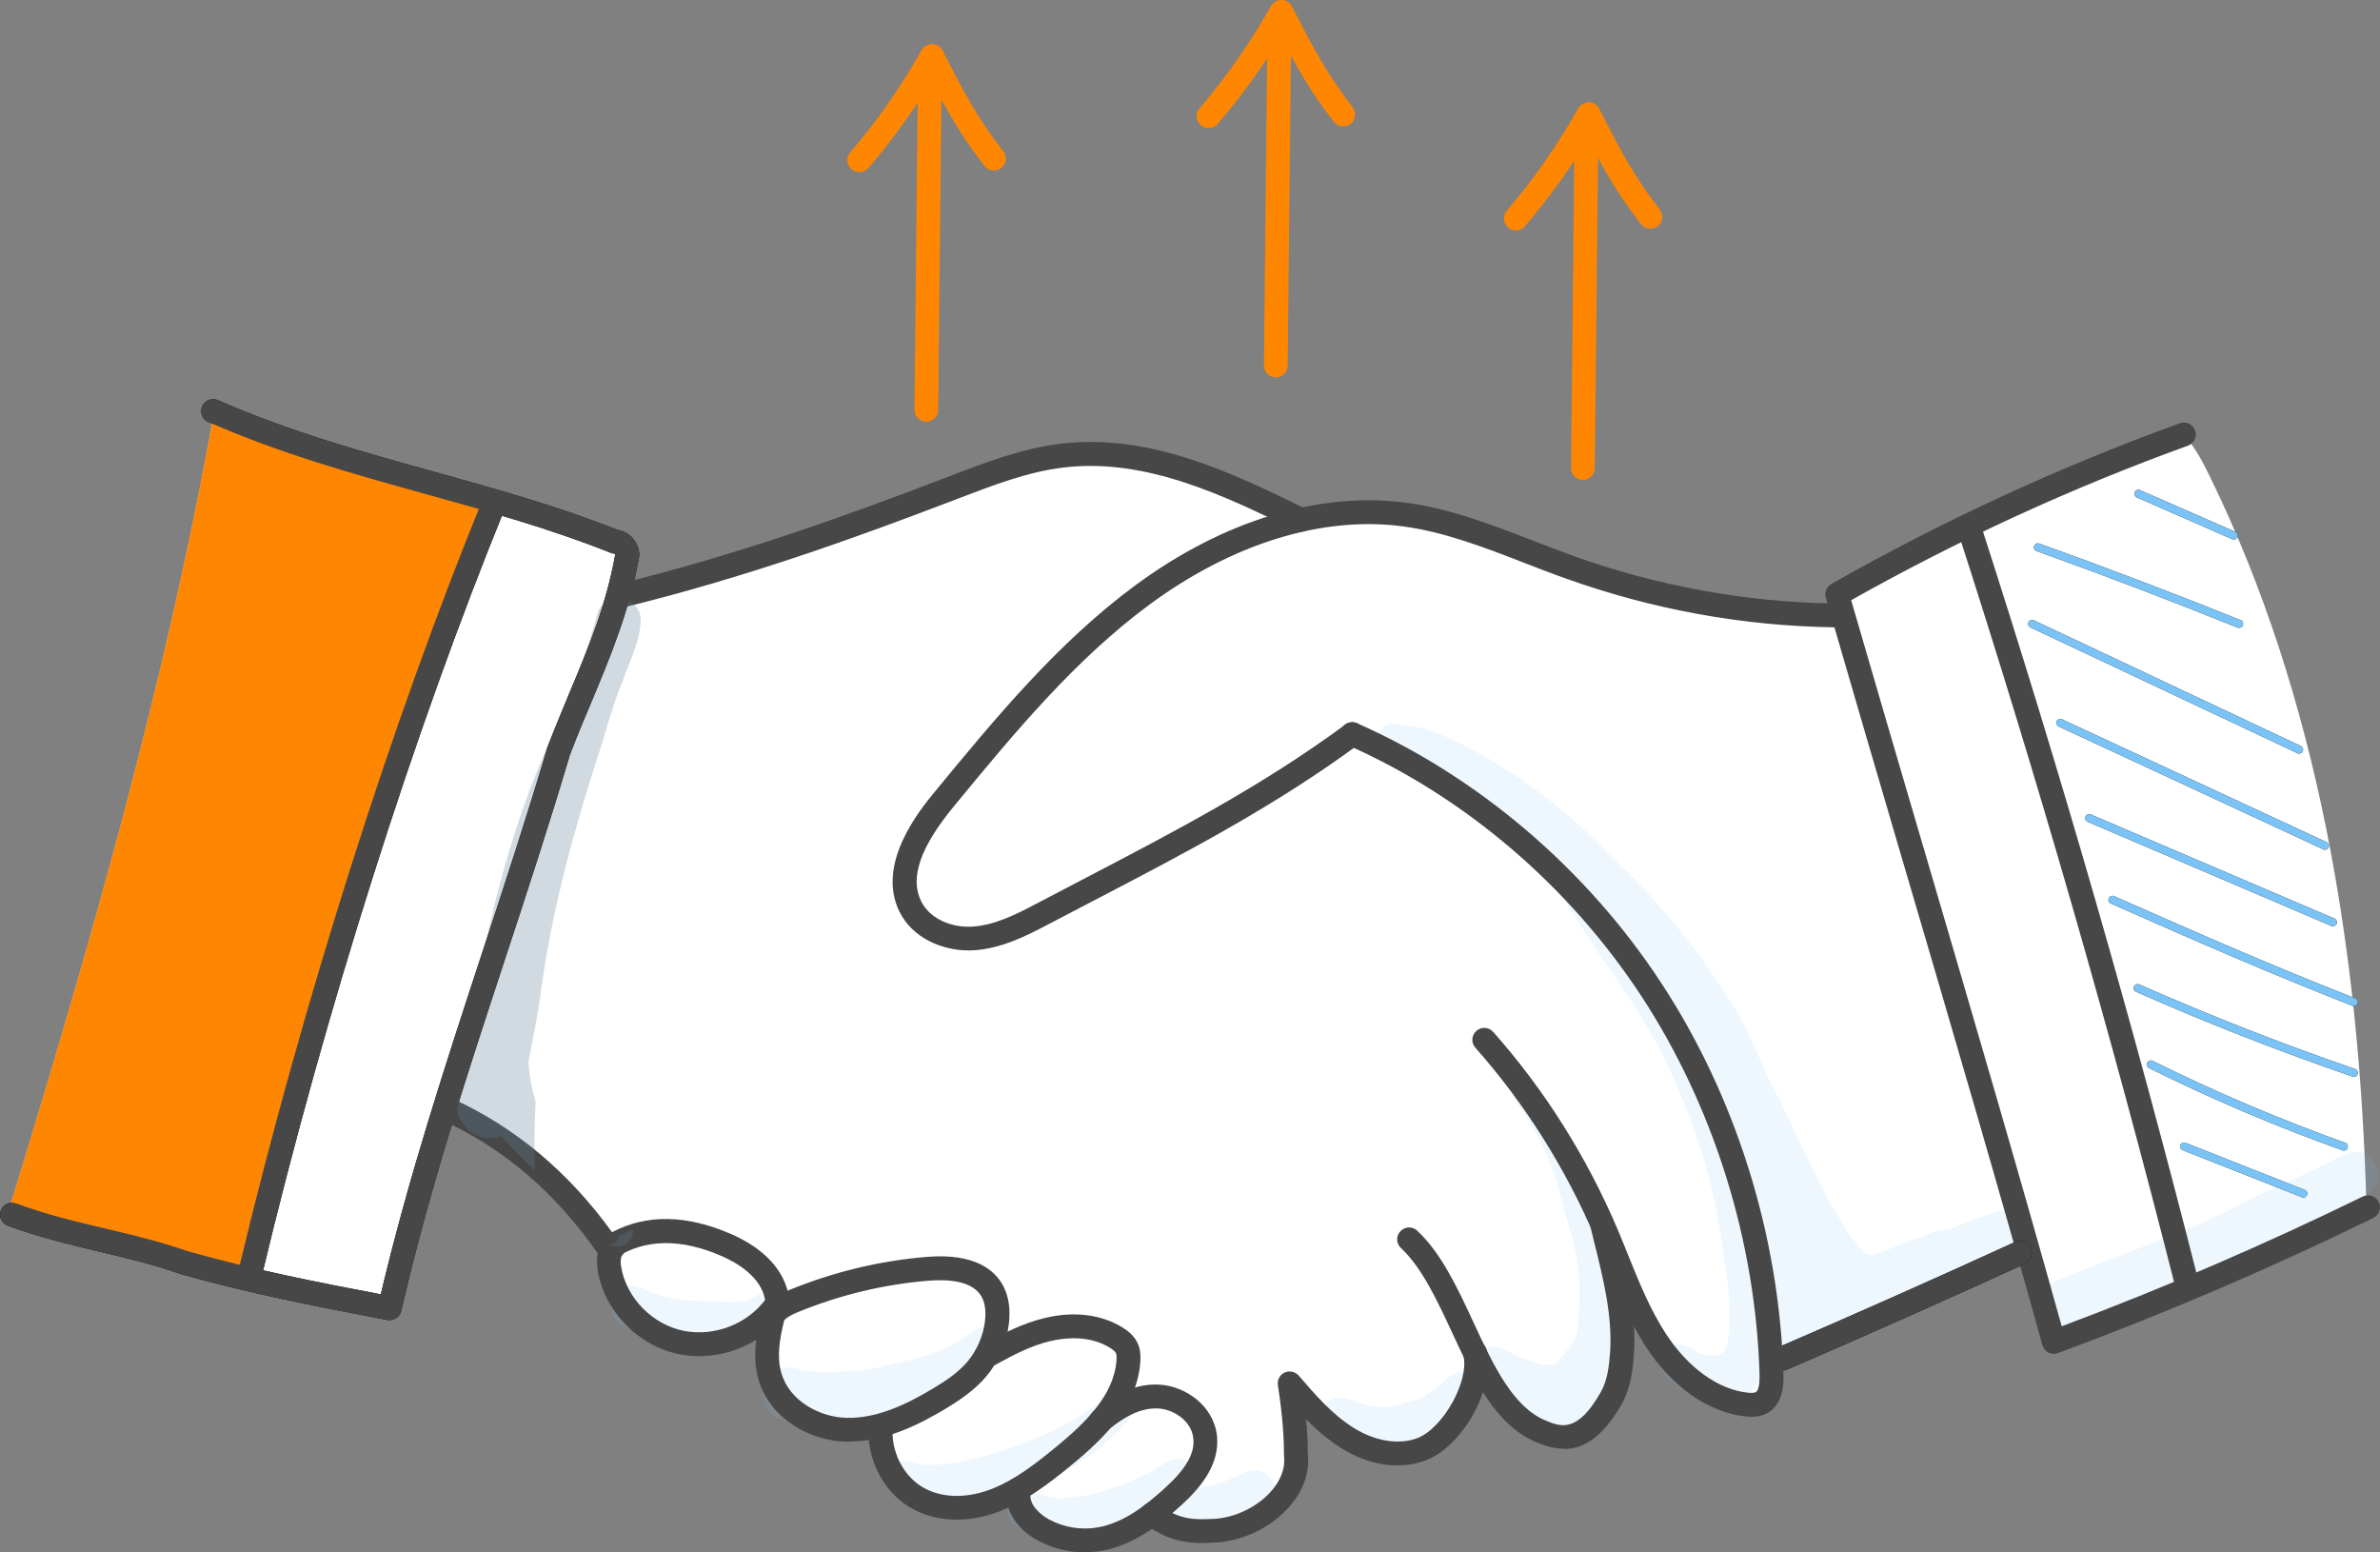 <svg width="115" height="75" viewBox="0 0 115 75" fill="none" xmlns="http://www.w3.org/2000/svg">
<rect x="0" y="0" width="115" height="75" fill="#808080" stroke="none"/>
<g clip-path="url(#clip0_50_2249)">
<path d="M23.68 24.492C19.5 36.721 15.32 48.978 12.493 61.812C14.647 62.571 16.893 63.023 19.16 63.157C20.02 60.009 20.88 56.862 21.733 53.715C21.733 53.715 21.607 53.615 21.447 53.582C23.16 53.928 24.713 54.906 26.02 56.117C27.327 57.328 28.413 58.778 29.62 60.449C29.493 62.232 30.74 63.935 32.34 64.54C33.94 65.153 35.787 64.78 37.273 63.729C37.127 64.507 37.127 65.319 37.273 66.104C37.34 66.443 37.427 66.783 37.58 67.089C37.9 67.734 38.467 68.22 39.08 68.553C40.127 69.118 41.36 69.298 42.613 69.072C42.487 70.555 43.553 71.966 44.887 72.485C46.22 73.004 47.74 72.758 49.133 72.212C49.347 72.725 49.58 73.25 49.973 73.629C50.42 74.055 51.027 74.242 51.627 74.315C53.06 74.488 54.547 74.062 55.887 73.224C57.353 74.062 59.213 74.095 60.707 73.303C61.1 73.097 61.467 72.831 61.767 72.498C62.373 71.82 62.647 70.875 62.7 69.943C62.753 69.018 62.6 68.087 62.547 67.142C63.287 68.04 64.06 68.932 65.027 69.557C65.993 70.183 67.18 70.509 68.273 70.203C69.18 69.943 69.953 69.265 70.453 68.426C70.953 67.594 71.207 66.616 71.28 65.499C71.647 66.131 72.047 66.736 72.487 67.315C72.893 67.861 73.34 68.386 73.887 68.772C74.433 69.158 75.1 69.398 75.753 69.324C76.767 69.205 77.593 68.34 78 67.355C78.407 66.37 78.467 65.279 78.527 64.208C78.56 63.589 78.593 62.97 78.567 62.338C79.1 63.396 79.64 64.461 80.353 65.392C81.067 66.324 81.967 67.135 83.047 67.541C83.313 67.641 83.587 67.714 83.86 67.787C84.3 67.907 84.807 68.007 85.187 67.734C85.487 67.515 85.607 67.115 85.653 66.73C85.693 66.35 85.673 65.958 85.887 65.572C89.98 63.962 94.007 62.165 97.907 60.236C98.3 61.739 98.733 63.23 99.313 64.667C102.233 63.955 105.067 62.864 107.687 61.447C110 60.522 112.273 59.49 114.34 58.126C114.007 46.017 112.04 33.741 106.753 22.968C106.42 22.29 106.073 21.618 105.54 21.039C99.74 23.155 94.093 25.73 88.66 28.737C88.813 29.043 88.967 29.356 88.953 29.695C83.327 30.114 77.827 28.125 72.513 26.155C70.827 25.53 69.113 24.898 67.333 24.772C65.747 24.659 64.167 24.951 62.393 25.111C60.513 23.913 58.407 23.155 56.287 22.536C55.007 22.163 53.693 21.837 52.367 21.851C51.147 21.864 49.947 22.17 48.78 22.529C42.48 24.459 36.593 28.018 30.053 28.657C30.107 28.198 30.16 27.739 30.207 27.273C30.233 27.027 30.253 26.748 30.127 26.548C28.007 25.65 25.853 24.738 23.693 24.492H23.68Z" fill="white"/>
<path d="M111.3 57.853C111.3 57.853 111.253 57.853 111.227 57.84L105.46 55.565C105.36 55.525 105.313 55.412 105.353 55.319C105.393 55.219 105.507 55.172 105.6 55.212L111.367 57.488C111.467 57.528 111.513 57.641 111.473 57.734C111.447 57.807 111.373 57.853 111.293 57.853H111.3Z" fill="black"/>
<path d="M113.253 55.585C113.253 55.585 113.213 55.585 113.187 55.571C110.013 54.44 106.867 53.103 103.84 51.599C103.747 51.553 103.707 51.439 103.753 51.34C103.8 51.246 103.913 51.206 104.013 51.253C107.027 52.75 110.16 54.081 113.32 55.212C113.42 55.245 113.473 55.358 113.433 55.458C113.407 55.538 113.333 55.585 113.253 55.585Z" fill="black"/>
<path d="M113.74 52.025C113.74 52.025 113.7 52.025 113.68 52.012C110.153 50.801 106.627 49.423 103.213 47.913C103.113 47.873 103.073 47.76 103.113 47.66C103.153 47.56 103.273 47.52 103.367 47.56C106.773 49.064 110.287 50.441 113.8 51.646C113.9 51.679 113.953 51.792 113.92 51.892C113.893 51.972 113.82 52.018 113.74 52.018V52.025Z" fill="black"/>
<path d="M113.74 48.605C113.74 48.605 113.693 48.605 113.667 48.592C109.567 46.981 106.38 45.591 101.993 43.648C101.893 43.608 101.853 43.495 101.893 43.395C101.933 43.295 102.053 43.255 102.147 43.295C106.533 45.231 109.707 46.622 113.807 48.232C113.907 48.272 113.953 48.385 113.913 48.478C113.887 48.552 113.813 48.598 113.733 48.598L113.74 48.605Z" fill="black"/>
<path d="M112.72 44.746C112.72 44.746 112.667 44.746 112.647 44.733L100.873 39.702C100.773 39.662 100.733 39.549 100.773 39.45C100.813 39.35 100.927 39.31 101.027 39.35L112.8 44.38C112.9 44.42 112.94 44.533 112.9 44.633C112.867 44.706 112.8 44.746 112.72 44.746Z" fill="black"/>
<path d="M112.34 41.053C112.34 41.053 112.287 41.053 112.26 41.033L99.473 35.098C99.38 35.051 99.333 34.938 99.38 34.845C99.427 34.752 99.54 34.706 99.633 34.752L112.42 40.687C112.513 40.734 112.56 40.847 112.513 40.94C112.48 41.007 112.413 41.053 112.34 41.053Z" fill="black"/>
<path d="M111.093 36.409C111.093 36.409 111.04 36.409 111.013 36.389L98.113 30.314C98.02 30.267 97.973 30.154 98.02 30.061C98.067 29.961 98.18 29.928 98.273 29.968L111.173 36.043C111.267 36.089 111.313 36.203 111.267 36.296C111.233 36.362 111.167 36.409 111.093 36.409Z" fill="black"/>
<path d="M108.193 30.334C108.193 30.334 108.147 30.334 108.12 30.321C104.913 29.03 101.647 27.786 98.407 26.621C98.307 26.588 98.253 26.475 98.293 26.375C98.327 26.275 98.44 26.222 98.54 26.262C101.787 27.426 105.06 28.671 108.267 29.961C108.367 30.001 108.413 30.114 108.373 30.214C108.34 30.287 108.273 30.334 108.193 30.334Z" fill="black"/>
<path d="M107.94 26.062C107.94 26.062 107.887 26.062 107.86 26.049L103.253 24.033C103.153 23.993 103.113 23.88 103.153 23.78C103.193 23.68 103.307 23.64 103.407 23.68L108.013 25.696C108.113 25.736 108.153 25.849 108.113 25.949C108.08 26.022 108.013 26.062 107.94 26.062Z" fill="black"/>
<path d="M10.32 19.988C14.873 21.591 19.473 23.042 23.86 24.419C23.14 27.599 21.293 30.347 20.053 33.348C19.393 34.938 18.907 36.595 18.427 38.258C16.167 46.03 14.007 53.828 11.933 61.653C7.873 60.196 4.727 59.45 0.373 58.639C4.38 45.584 7.993 33.042 10.327 19.994L10.32 19.988Z" fill="#ACD4F7"/>
<g opacity="0.13">
<path d="M96.267 58.619C95.553 58.838 94.86 59.104 94.18 59.404C94.027 59.404 93.867 59.41 93.72 59.444C93.373 59.504 93.053 59.65 92.727 59.79C92.367 59.916 92.027 60.043 91.68 60.196C91.54 60.249 91.127 60.415 90.96 60.462C90.907 60.475 90.873 60.495 90.833 60.508C90.733 60.542 90.627 60.581 90.52 60.608C90.46 60.608 90.393 60.608 90.333 60.608C90.267 60.595 90.193 60.575 90.127 60.555C89.98 60.408 89.84 60.249 89.713 60.089C89.54 59.863 89.733 60.122 89.8 60.209C89.687 60.049 89.567 59.896 89.44 59.75C89.4 59.703 89.373 59.663 89.347 59.63C89.227 59.457 89.12 59.277 89.013 59.098C88.56 58.379 88.153 57.627 87.78 56.869C86.98 55.252 86.247 53.595 85.4 52.005C84.907 50.92 84.487 49.796 83.867 48.785C82.093 45.95 80.373 43.728 77.72 41.253C76.047 39.476 74.12 37.959 72.053 36.728C70.653 35.916 69.187 35.111 67.56 34.992C66.42 34.719 66.147 36.489 67.32 36.569C68.387 36.628 69.527 37.134 70.753 37.873C70.64 38.165 70.667 38.511 70.94 38.817C72.073 39.849 73.38 40.641 74.56 41.612C74.507 41.572 75.16 42.158 75.293 42.304C75.433 42.444 75.567 42.59 75.693 42.736C75.587 42.843 75.513 42.989 75.52 43.156C75.6 43.668 76.147 44.273 76.4 44.752C77.7 46.822 79.227 48.751 80.327 50.947C81.787 53.961 82.847 56.962 83.333 61.001C83.587 62.272 83.727 64.587 83.333 65.252C83.3 65.292 83.267 65.332 83.227 65.365C83.193 65.385 83.167 65.399 83.147 65.412C83.093 65.432 83.047 65.445 82.993 65.472C82.967 65.479 82.947 65.492 82.92 65.499C82.913 65.499 82.907 65.499 82.9 65.499C82.793 65.499 82.667 65.499 82.587 65.492C82.547 65.485 82.507 65.479 82.467 65.472C82.027 65.352 82.267 65.459 81.607 65.086C80.587 64.481 79.713 66.064 80.707 66.696C83.22 68.593 84.987 67.921 85.48 65.352C85.727 63.802 85.56 62.218 85.3 60.675C85.373 60.908 85.447 61.14 85.52 61.373C85.667 62.291 85.787 63.157 85.9 63.928C85.88 63.948 85.86 63.968 85.847 63.995C85.56 64.467 85.773 65.053 86.173 65.332C86.353 65.632 86.733 65.771 87.06 65.678C87.347 65.585 87.5 65.405 87.58 65.186C90.327 64.055 93.053 62.837 95.58 61.227C96.173 60.841 96.18 60.801 96.673 60.588C96.927 60.475 97.24 60.322 97.393 60.076C97.513 59.983 97.627 59.876 97.72 59.736C98.18 58.725 97.027 58.206 96.26 58.645L96.267 58.619Z" fill="#7BC3F5"/>
</g>
<g opacity="0.13">
<path d="M113.84 55.645C113.693 55.645 113.56 55.684 113.427 55.744C112.787 55.944 112.213 56.37 111.587 56.609C110.473 57.175 110.04 57.281 108.547 58.026C105.98 59.457 101.72 60.854 99.427 61.859C97.92 62.338 98.527 64.674 100.067 64.281C102.467 63.469 104.74 62.291 107.06 61.254C108.28 60.661 110.607 59.783 112.54 58.792C113.44 58.299 114.567 57.714 114.673 57.421C115.24 56.749 114.687 55.611 113.84 55.638V55.645Z" fill="#7BC3F5"/>
</g>
<g opacity="0.13">
<path d="M28.84 29.742C27.867 33.435 26.147 36.169 24.88 40.235C24.113 42.61 23.533 45.039 23.093 47.5C22.82 48.592 22.607 49.696 22.387 50.801C22.227 51.779 21.953 52.777 22.12 53.768C22.36 54.733 23.38 55.199 24.207 54.886C24.733 55.465 25.287 56.011 25.847 56.556C25.847 56.529 25.847 56.51 25.847 56.483C25.807 55.392 25.82 54.307 25.88 53.216C25.66 52.451 25.58 51.952 25.533 51.326C25.747 50.122 26.02 48.931 26.16 47.713C26.707 43.794 27.767 39.982 28.98 36.242C29.347 35.125 29.627 33.974 30.093 32.896C30.42 31.924 30.96 30.933 30.96 29.888C30.853 28.677 29.113 28.558 28.833 29.735L28.84 29.742Z" fill="black"/>
</g>
<g opacity="0.13">
<path d="M29.94 59.697C29.88 59.936 29.66 60.116 29.427 60.102C29.613 60.209 29.82 60.262 30.04 60.196C30.38 60.102 30.607 59.743 30.587 59.384C30.373 59.49 30.153 59.597 29.94 59.703V59.697Z" fill="black"/>
</g>
<g opacity="0.13">
<path d="M22.127 53.768L22.073 53.329C22.073 53.489 22.093 53.629 22.127 53.768Z" fill="black"/>
</g>
<g opacity="0.13">
<path d="M36.4 62.697C35.987 62.99 35.427 62.897 34.353 62.884C33.647 62.81 32.727 62.87 31.927 62.604C31.4 62.478 30.913 62.052 30.36 62.125C29.333 62.218 29.24 63.835 30.233 64.101C30.953 64.394 31.68 64.654 32.44 64.827C33.08 64.98 33.733 65.133 34.38 64.966C35.187 64.793 35.953 64.434 36.673 64.022C36.967 63.822 37.36 63.662 37.473 63.296C37.633 62.618 36.867 62.272 36.4 62.704V62.697Z" fill="#7BC3F5"/>
</g>
<g opacity="0.13">
<path d="M47.3 64.161C46.94 64.288 46.867 64.487 46.307 64.8C45.187 65.439 44.707 65.558 43.213 65.865C41.793 66.25 41.913 66.164 40.34 66.277C39.847 66.297 39.36 66.277 38.867 66.21C38.547 66.157 38.227 66.018 37.907 66.091C36.62 66.224 36.5 68.22 37.747 68.566C40.92 69.531 43.54 68.566 45.787 67.135C46.467 66.71 47.14 66.264 47.72 65.692C48.033 65.319 48.113 65.385 48.187 64.88C48.193 64.407 47.727 64.041 47.3 64.168V64.161Z" fill="#7BC3F5"/>
</g>
<g opacity="0.13">
<path d="M60.633 71.014C59.967 71.114 60.133 71.201 59.78 71.314C59.5 71.394 59.46 71.527 58.46 71.78C57.773 71.906 57.8 71.899 57.62 71.919C57.753 71.74 57.807 71.5 57.767 71.281C57.74 70.828 57.32 70.482 56.9 70.475C56.38 70.509 55.98 70.961 55.507 71.154C54.513 71.613 54.753 71.54 53.373 72.026C52.127 72.392 51.48 72.359 51 72.392C50.547 72.379 50.1 72.066 49.687 72.013C50.52 71.673 51.32 71.207 52.08 70.715C52.953 70.163 53.72 69.471 54.433 68.719C54.593 68.573 54.687 68.36 54.687 68.14C54.687 67.867 54.547 67.628 54.327 67.488C54.053 67.315 53.673 67.368 53.447 67.608C53.493 67.568 53.613 67.475 53.547 67.521C53.193 67.754 52.833 67.98 52.473 68.207C50.4 69.604 47.66 70.422 45.88 70.708C45.46 70.755 45.033 70.808 44.607 70.768C44.573 70.768 44.553 70.768 44.533 70.762C44.52 70.762 44.5 70.762 44.487 70.755C44.167 70.722 43.847 70.555 43.527 70.602C42.76 70.675 42.687 71.879 43.433 72.079C44.107 72.325 44.787 72.565 45.493 72.631C46.24 72.718 47 72.605 47.74 72.518C48.147 72.485 48.54 72.405 48.92 72.292C48.56 72.704 48.573 73.476 49.107 73.776C51.04 74.8 53.127 74.588 55.053 73.669C55.407 73.523 55.747 73.343 56.073 73.144C56.087 73.756 56.54 74.368 57.193 74.341C58.4 74.182 59.7 74.108 60.72 73.343C61.02 73.097 61.42 72.891 61.553 72.498C61.867 71.833 61.32 71.008 60.627 71.021L60.633 71.014Z" fill="#7BC3F5"/>
</g>
<g opacity="0.13">
<path d="M70.387 66.31C69.647 66.703 69.827 66.783 69.347 67.096C68.633 67.614 68.727 67.555 67.693 67.834C66.847 67.987 67.36 67.954 66.627 67.967C66.54 67.967 66.46 67.954 66.373 67.947C66.28 67.927 66.16 67.907 66.073 67.881C65.46 67.774 64.807 67.295 64.207 67.681C63.413 68.133 63.58 69.484 64.46 69.71C65.267 69.963 66.1 70.209 66.953 70.15C67.967 70.076 68.96 69.684 69.813 69.098C70.22 68.799 70.607 68.46 70.98 68.114C71.253 67.881 71.52 67.594 71.507 67.202C71.52 66.603 70.933 66.144 70.387 66.31Z" fill="#7BC3F5"/>
</g>
<g opacity="0.13">
<path d="M78.76 63.236C78.76 62.771 78.467 62.312 78.02 62.198C77.993 62.198 77.973 62.192 77.947 62.185C77.947 61.307 77.967 60.422 77.753 59.57C77.447 58.239 76.753 57.068 76.18 55.844C75.653 54.56 74.967 53.322 74.087 52.271C73.713 51.925 73.08 52.264 73.093 52.783C73.127 53.229 73.513 53.542 73.707 53.915C74.793 55.578 75.16 56.816 75.68 58.805C76.313 60.894 76.427 61.906 76.24 64.061C76.24 64.088 76.24 64.108 76.233 64.128C76.213 64.228 76.2 64.321 76.18 64.421C76.173 64.467 76.153 64.547 76.127 64.627C76.02 64.807 75.913 64.98 75.793 65.153C75.647 65.332 75.353 65.698 75.187 65.858C75.147 65.885 75.113 65.904 75.08 65.924C74.753 65.958 74.507 65.944 73.633 65.645C73.387 65.545 73.333 65.519 73.613 65.645C73.173 65.485 72.773 65.166 72.313 65.079C71.28 64.88 70.773 66.45 71.687 66.976C72.007 67.149 72.36 67.315 72.673 67.461C72.74 67.814 72.927 68.147 73.253 68.333C73.327 68.38 73.407 68.413 73.487 68.446C73.513 68.879 73.76 69.291 74.287 69.457C74.727 69.584 75.187 69.71 75.647 69.604C75.807 69.577 76.12 69.431 76.167 69.404C76.627 69.198 77.1 68.912 77.3 68.426C77.413 68.18 77.42 67.934 77.353 67.708C77.527 67.521 77.627 67.275 77.647 67.022C78.1 66.397 78.427 65.665 78.593 64.913C78.693 64.387 78.753 63.849 78.76 63.316C78.76 63.296 78.76 63.276 78.76 63.256C78.76 63.243 78.76 63.23 78.76 63.223V63.236Z" fill="#7BC3F5"/>
</g>
<path d="M18.827 63.782C18.793 63.782 18.753 63.782 18.72 63.769C15.44 63.143 12.047 62.498 8.7 61.54C7.407 61.087 6.153 60.788 4.833 60.475C3.393 60.129 1.9 59.776 0.38 59.218C0.08 59.111 -0.073 58.778 0.04 58.479C0.153 58.18 0.48 58.026 0.78 58.14C2.24 58.679 3.7 59.025 5.107 59.357C6.4 59.663 7.733 59.983 9.053 60.442C12.14 61.32 15.313 61.946 18.4 62.531C19.74 56.862 21.56 51.326 23.32 45.963C24.367 42.77 25.453 39.469 26.44 36.136C26.44 36.123 26.447 36.109 26.453 36.096C26.787 35.231 27.14 34.379 27.48 33.561C28.413 31.339 29.293 29.23 29.727 26.794C29.713 26.774 29.693 26.754 29.673 26.741C29.6 26.741 29.56 26.734 29.493 26.701C26.593 25.543 23.56 24.698 20.627 23.887C17.153 22.922 13.56 21.924 10.067 20.387C9.773 20.26 9.647 19.921 9.773 19.628C9.9 19.335 10.24 19.209 10.533 19.335C13.947 20.839 17.5 21.831 20.933 22.782C23.873 23.601 26.907 24.439 29.84 25.603C30.407 25.677 30.887 26.215 30.887 26.801C30.887 26.834 30.887 26.867 30.88 26.901C30.427 29.502 29.467 31.791 28.54 34C28.2 34.805 27.853 35.637 27.533 36.482C26.54 39.829 25.46 43.129 24.407 46.323C22.513 52.085 20.727 57.521 19.387 63.33C19.327 63.596 19.087 63.775 18.827 63.775V63.782Z" fill="black"/>
<path d="M12.1 62.005C12.053 62.005 12.013 62.005 11.967 61.992C11.66 61.919 11.467 61.606 11.54 61.3C14.593 48.538 18.893 34.972 23.34 24.086C23.46 23.794 23.8 23.654 24.093 23.767C24.387 23.887 24.533 24.226 24.413 24.519C19.993 35.358 15.707 48.858 12.667 61.566C12.607 61.832 12.367 62.005 12.107 62.005H12.1Z" fill="black"/>
<path d="M99.24 65.405C99.147 65.405 99.06 65.385 98.98 65.346C98.833 65.272 98.727 65.139 98.687 64.986C96.573 57.368 94.34 49.756 91.967 41.692C90.747 37.533 89.48 33.228 88.22 28.87C88.147 28.617 88.26 28.345 88.487 28.212C93.873 25.157 99.54 22.543 105.327 20.447C105.627 20.34 105.953 20.493 106.067 20.793C106.173 21.092 106.02 21.418 105.72 21.531C100.133 23.554 94.66 26.062 89.447 28.997C90.667 33.202 91.887 37.354 93.067 41.372C95.373 49.224 97.553 56.649 99.62 64.075C104.54 62.232 109.433 60.122 114.167 57.807C114.453 57.667 114.8 57.787 114.94 58.073C115.08 58.359 114.96 58.705 114.673 58.845C109.72 61.267 104.593 63.463 99.433 65.372C99.367 65.399 99.3 65.405 99.233 65.405H99.24Z" fill="#474747"/>
<path d="M105.64 62.491C105.38 62.491 105.147 62.318 105.08 62.059C101.98 49.829 98.44 37.553 94.567 25.57C94.467 25.271 94.633 24.945 94.94 24.845C95.247 24.745 95.567 24.911 95.667 25.217C99.547 37.221 103.093 49.523 106.2 61.773C106.28 62.079 106.093 62.391 105.78 62.471C105.733 62.484 105.687 62.491 105.64 62.491Z" fill="#474747"/>
<path d="M46.8 45.917C45.56 45.917 44.107 45.351 43.46 44.041C42.313 41.718 44.467 39.103 45.173 38.245C48.093 34.699 51.113 31.039 54.867 28.271C59.113 25.144 63.753 23.734 67.933 24.286C70.073 24.572 72.1 25.357 74.067 26.116C74.7 26.362 75.353 26.615 75.993 26.848C80.073 28.311 84.333 29.09 88.647 29.156C88.967 29.156 89.22 29.422 89.213 29.742C89.213 30.055 88.953 30.307 88.64 30.307H88.633C84.193 30.241 79.813 29.442 75.613 27.932C74.953 27.699 74.293 27.44 73.653 27.194C71.753 26.455 69.787 25.696 67.787 25.43C63.907 24.911 59.56 26.255 55.56 29.196C51.92 31.878 48.947 35.484 46.073 38.977C44.467 40.927 43.953 42.417 44.507 43.535C44.967 44.466 46.087 44.826 46.987 44.766C48.033 44.699 49.02 44.22 50.113 43.641C50.847 43.255 51.58 42.876 52.313 42.49C56.78 40.161 61 37.959 65.007 35.005C65.26 34.819 65.627 34.872 65.813 35.125C66 35.377 65.947 35.737 65.693 35.93C61.62 38.937 57.36 41.16 52.853 43.508C52.127 43.888 51.393 44.267 50.66 44.653C49.493 45.272 48.34 45.824 47.067 45.91C46.987 45.91 46.9 45.917 46.813 45.917H46.8Z" fill="#474747"/>
<path d="M86.113 66.21C85.893 66.21 85.68 66.084 85.587 65.865C85.46 65.572 85.593 65.232 85.887 65.106C89.713 63.456 93.573 61.739 97.353 60.009C97.64 59.876 97.987 60.009 98.12 60.295C98.253 60.581 98.12 60.928 97.833 61.061C94.04 62.797 90.173 64.514 86.34 66.171C86.267 66.204 86.187 66.217 86.113 66.217V66.21Z" fill="black"/>
<path d="M84.627 68.446C84.513 68.446 84.407 68.439 84.313 68.426C82.533 68.227 80.78 66.996 79.513 65.04C78.707 63.795 78.147 62.411 77.6 61.067C77.427 60.641 77.26 60.222 77.08 59.803C75.64 56.423 73.687 53.329 71.287 50.614C71.073 50.375 71.1 50.016 71.34 49.803C71.58 49.59 71.94 49.616 72.153 49.856C74.64 52.664 76.653 55.864 78.147 59.357C78.327 59.783 78.5 60.216 78.673 60.641C79.193 61.932 79.733 63.263 80.48 64.414C81.56 66.078 83.007 67.122 84.44 67.282C84.647 67.302 84.787 67.295 84.847 67.249C84.92 67.202 85.033 67.029 85.02 66.39C84.827 59.936 82.8 53.449 79.307 48.119C75.82 42.803 70.773 38.491 65.1 35.99C64.807 35.863 64.68 35.524 64.807 35.231C64.933 34.938 65.273 34.812 65.567 34.938C71.44 37.533 76.667 41.991 80.273 47.494C83.88 52.99 85.973 59.69 86.173 66.357C86.187 66.73 86.213 67.728 85.487 68.213C85.207 68.4 84.893 68.446 84.627 68.446Z" fill="#474747"/>
<path d="M58.08 74.548C57.333 74.548 56.367 74.421 55.313 73.616C55.06 73.423 55.013 73.064 55.207 72.811C55.4 72.558 55.76 72.511 56.013 72.704C56.987 73.45 57.807 73.416 58.527 73.383H58.607C59.673 73.337 60.793 72.791 61.467 71.993C61.78 71.62 62.133 71.028 62.04 70.309C62.04 70.283 62.04 70.263 62.04 70.236C62.04 69.045 61.887 67.841 61.747 66.916C61.707 66.663 61.84 66.417 62.073 66.31C62.307 66.204 62.58 66.264 62.753 66.457C63.553 67.388 64.387 68.346 65.4 68.978C66.44 69.63 67.593 69.817 68.487 69.478C69.727 68.998 71 66.73 70.713 65.492C70.64 65.179 70.833 64.873 71.147 64.8C71.46 64.727 71.767 64.926 71.84 65.232C72.253 67.036 70.687 69.863 68.9 70.549C67.653 71.028 66.153 70.808 64.787 69.95C64.167 69.557 63.62 69.085 63.113 68.573C63.16 69.098 63.193 69.65 63.193 70.196C63.293 71.081 63.007 71.959 62.353 72.731C61.467 73.782 60.053 74.468 58.66 74.528H58.587C58.433 74.534 58.267 74.548 58.08 74.548Z" fill="#474747"/>
<path d="M75.573 69.99C75.127 69.99 74.693 69.863 74.28 69.697C72.253 68.872 71.187 66.576 70.153 64.354C69.44 62.817 68.7 61.234 67.693 60.295C67.46 60.076 67.447 59.717 67.667 59.484C67.887 59.251 68.247 59.237 68.48 59.457C69.647 60.548 70.433 62.238 71.193 63.875C72.173 65.991 73.107 67.987 74.707 68.639C75.413 68.925 76.22 69.251 77.353 67.249C77.667 66.696 77.753 65.991 77.8 65.312C77.913 63.576 77.473 61.786 77.04 60.049C76.973 59.783 76.907 59.517 76.847 59.257C76.773 58.951 76.96 58.639 77.273 58.566C77.587 58.492 77.893 58.679 77.967 58.991C78.027 59.251 78.093 59.517 78.16 59.776C78.613 61.593 79.08 63.476 78.953 65.392C78.9 66.204 78.793 67.062 78.367 67.821C77.413 69.504 76.46 70.003 75.573 70.003V69.99Z" fill="#474747"/>
<path d="M41.013 69.65C40.967 69.65 40.92 69.65 40.873 69.65C39.173 69.611 37.173 68.553 36.64 66.61C36.467 65.978 36.46 65.339 36.54 64.727C35.46 65.399 34.127 65.672 32.86 65.432C30.867 65.059 29.193 63.349 28.88 61.373C28.78 60.721 28.893 60.216 29.227 59.87C29.447 59.643 29.813 59.637 30.04 59.856C30.267 60.076 30.273 60.442 30.053 60.668C30.013 60.708 29.96 60.861 30.013 61.194C30.253 62.704 31.54 64.008 33.067 64.301C34.553 64.58 36.14 63.955 37.02 62.737C37.173 62.531 37.44 62.445 37.68 62.531C37.867 62.431 38.033 62.365 38.147 62.318C40.28 61.447 42.513 60.908 44.8 60.721C47.113 60.535 48.073 61.373 48.467 62.112C48.74 62.617 48.833 63.243 48.747 63.962C48.64 64.88 48.253 65.778 47.673 66.477C47.107 67.155 46.38 67.641 45.687 68.06C44.453 68.799 42.813 69.644 41.027 69.644L41.013 69.65ZM37.893 63.789C37.66 64.727 37.533 65.538 37.747 66.304C38.133 67.701 39.627 68.466 40.9 68.499C42.447 68.539 43.947 67.761 45.08 67.082C45.693 66.716 46.32 66.304 46.773 65.751C47.213 65.219 47.507 64.534 47.593 63.835C47.633 63.502 47.64 63.037 47.44 62.664C47.013 61.872 45.813 61.799 44.88 61.872C42.72 62.045 40.593 62.558 38.573 63.383C38.24 63.516 38.02 63.649 37.893 63.782V63.789Z" fill="#474747"/>
<path d="M46.227 73.416C45.387 73.416 44.593 73.21 43.927 72.798C42.627 71.999 41.847 70.409 41.98 68.845C42.007 68.526 42.287 68.293 42.607 68.32C42.927 68.346 43.16 68.626 43.133 68.945C43.04 70.07 43.613 71.254 44.533 71.82C45.413 72.365 46.62 72.418 47.833 71.966C48.987 71.533 49.993 70.755 51.013 69.917C52.467 68.726 53.827 67.395 53.947 65.718C53.953 65.618 53.96 65.472 53.927 65.385C53.893 65.306 53.8 65.219 53.64 65.119C52.62 64.481 51.4 64.64 50.767 64.787C49.787 65.019 48.987 65.452 48.06 65.958L47.9 66.044C47.62 66.197 47.267 66.091 47.12 65.811C46.967 65.532 47.073 65.186 47.353 65.033L47.513 64.946C48.473 64.427 49.38 63.935 50.507 63.669C51.907 63.336 53.24 63.502 54.26 64.148C54.493 64.294 54.827 64.54 54.993 64.946C55.12 65.252 55.113 65.565 55.1 65.798C54.947 67.914 53.393 69.451 51.747 70.802C50.693 71.666 49.553 72.545 48.24 73.037C47.56 73.29 46.88 73.416 46.227 73.416Z" fill="#474747"/>
<path d="M52.427 75C51.66 75 50.887 74.814 50.2 74.454C49.4 74.042 48.573 73.21 48.64 72.132C48.66 71.813 48.94 71.573 49.247 71.593C49.567 71.613 49.807 71.886 49.787 72.199C49.753 72.731 50.273 73.19 50.733 73.43C51.447 73.802 52.267 73.929 53.053 73.789C54.307 73.57 55.393 72.704 56.293 71.886C57.313 70.961 57.747 70.196 57.66 69.478C57.567 68.646 56.713 68.087 55.973 68.047C55.233 68.007 54.473 68.326 53.573 69.065C53.327 69.264 52.967 69.231 52.76 68.985C52.56 68.739 52.593 68.38 52.84 68.173C53.553 67.588 54.66 66.809 56.04 66.896C57.267 66.969 58.633 67.9 58.8 69.344C58.973 70.815 57.887 71.986 57.06 72.738C56.1 73.609 54.8 74.647 53.247 74.92C52.973 74.967 52.7 74.993 52.42 74.993L52.427 75Z" fill="#474747"/>
<path d="M37.54 63.296C37.26 63.296 37.02 63.097 36.973 62.817C36.787 61.686 35.6 61.007 34.913 60.701C32.907 59.816 31.16 59.843 29.727 60.781C29.467 60.954 29.113 60.888 28.933 60.628C26.907 57.681 24.373 55.498 21.42 54.147C21.133 54.014 21 53.675 21.133 53.382C21.267 53.096 21.607 52.963 21.9 53.096C24.9 54.467 27.48 56.629 29.573 59.53C31.247 58.645 33.2 58.679 35.38 59.643C36.933 60.329 37.907 61.387 38.113 62.624C38.167 62.937 37.953 63.236 37.64 63.283C37.607 63.283 37.573 63.29 37.547 63.29L37.54 63.296Z" fill="#474747"/>
<path d="M29.86 29.383C29.6 29.383 29.367 29.203 29.3 28.943C29.227 28.637 29.413 28.325 29.727 28.251C35.607 26.828 41.007 24.871 45.513 23.148L45.913 22.995C47.633 22.336 49.413 21.651 51.293 21.431C55.62 20.932 59.6 22.875 63.113 24.592C63.4 24.732 63.52 25.078 63.38 25.364C63.24 25.65 62.893 25.77 62.607 25.63C59.24 23.986 55.42 22.117 51.427 22.582C49.693 22.782 47.987 23.441 46.333 24.073L45.933 24.226C41.387 25.963 35.947 27.932 30.007 29.376C29.96 29.389 29.913 29.389 29.873 29.389L29.86 29.383Z" fill="#474747"/>
<path d="M111.3 57.853C111.3 57.853 111.253 57.853 111.227 57.84L105.46 55.565C105.36 55.525 105.313 55.412 105.353 55.319C105.393 55.219 105.507 55.172 105.6 55.212L111.367 57.488C111.467 57.528 111.513 57.641 111.473 57.734C111.447 57.807 111.373 57.853 111.293 57.853H111.3Z" fill="#7BC3F5"/>
<path d="M113.253 55.585C113.253 55.585 113.213 55.585 113.187 55.571C110.013 54.44 106.867 53.103 103.84 51.599C103.747 51.553 103.707 51.439 103.753 51.34C103.8 51.246 103.913 51.206 104.013 51.253C107.027 52.75 110.16 54.081 113.32 55.212C113.42 55.245 113.473 55.358 113.433 55.458C113.407 55.538 113.333 55.585 113.253 55.585Z" fill="#7BC3F5"/>
<path d="M113.74 52.025C113.74 52.025 113.7 52.025 113.68 52.012C110.153 50.801 106.627 49.423 103.213 47.913C103.113 47.873 103.073 47.76 103.113 47.66C103.153 47.56 103.273 47.52 103.367 47.56C106.773 49.064 110.287 50.441 113.8 51.646C113.9 51.679 113.953 51.792 113.92 51.892C113.893 51.972 113.82 52.018 113.74 52.018V52.025Z" fill="#7BC3F5"/>
<path d="M113.74 48.605C113.74 48.605 113.693 48.605 113.667 48.592C109.567 46.981 106.38 45.591 101.993 43.648C101.893 43.608 101.853 43.495 101.893 43.395C101.933 43.295 102.053 43.255 102.147 43.295C106.533 45.231 109.707 46.622 113.807 48.232C113.907 48.272 113.953 48.385 113.913 48.478C113.887 48.552 113.813 48.598 113.733 48.598L113.74 48.605Z" fill="#7BC3F5"/>
<path d="M112.72 44.746C112.72 44.746 112.667 44.746 112.647 44.733L100.873 39.702C100.773 39.662 100.733 39.549 100.773 39.45C100.813 39.35 100.927 39.31 101.027 39.35L112.8 44.38C112.9 44.42 112.94 44.533 112.9 44.633C112.867 44.706 112.8 44.746 112.72 44.746Z" fill="#7BC3F5"/>
<path d="M112.34 41.053C112.34 41.053 112.287 41.053 112.26 41.033L99.473 35.098C99.38 35.051 99.333 34.938 99.38 34.845C99.427 34.752 99.54 34.706 99.633 34.752L112.42 40.687C112.513 40.734 112.56 40.847 112.513 40.94C112.48 41.007 112.413 41.053 112.34 41.053Z" fill="#7BC3F5"/>
<path d="M111.093 36.409C111.093 36.409 111.04 36.409 111.013 36.389L98.113 30.314C98.02 30.267 97.973 30.154 98.02 30.061C98.067 29.961 98.18 29.928 98.273 29.968L111.173 36.043C111.267 36.089 111.313 36.203 111.267 36.296C111.233 36.362 111.167 36.409 111.093 36.409Z" fill="#7BC3F5"/>
<path d="M108.193 30.334C108.193 30.334 108.147 30.334 108.12 30.321C104.913 29.03 101.647 27.786 98.407 26.621C98.307 26.588 98.253 26.475 98.293 26.375C98.327 26.275 98.44 26.222 98.54 26.262C101.787 27.426 105.06 28.671 108.267 29.961C108.367 30.001 108.413 30.114 108.373 30.214C108.34 30.287 108.273 30.334 108.193 30.334Z" fill="#7BC3F5"/>
<path d="M107.94 26.062C107.94 26.062 107.887 26.062 107.86 26.049L103.253 24.033C103.153 23.993 103.113 23.88 103.153 23.78C103.193 23.68 103.307 23.64 103.407 23.68L108.013 25.696C108.113 25.736 108.153 25.849 108.113 25.949C108.08 26.022 108.013 26.062 107.94 26.062Z" fill="#7BC3F5"/>
<path d="M10.32 19.988C14.873 21.591 19.473 23.042 23.86 24.419C23.14 27.599 21.293 30.347 20.053 33.348C19.393 34.938 18.907 36.595 18.427 38.258C16.167 46.03 14.007 53.828 11.933 61.653C7.873 60.196 4.727 59.45 0.373 58.639C4.38 45.584 7.993 33.042 10.327 19.994L10.32 19.988Z" fill="#FF8600"/>
<g opacity="0.13">
<path d="M28.84 29.742C27.867 33.435 26.147 36.169 24.88 40.235C24.113 42.61 23.533 45.039 23.093 47.5C22.82 48.592 22.607 49.696 22.387 50.801C22.227 51.779 21.953 52.777 22.12 53.768C22.36 54.733 23.38 55.199 24.207 54.886C24.733 55.465 25.287 56.011 25.847 56.556C25.847 56.529 25.847 56.51 25.847 56.483C25.807 55.392 25.82 54.307 25.88 53.216C25.66 52.451 25.58 51.952 25.533 51.326C25.747 50.122 26.02 48.931 26.16 47.713C26.707 43.794 27.767 39.982 28.98 36.242C29.347 35.125 29.627 33.974 30.093 32.896C30.42 31.924 30.96 30.933 30.96 29.888C30.853 28.677 29.113 28.558 28.833 29.735L28.84 29.742Z" fill="#7BC3F5"/>
</g>
<g opacity="0.13">
<path d="M29.94 59.697C29.88 59.936 29.66 60.116 29.427 60.102C29.613 60.209 29.82 60.262 30.04 60.196C30.38 60.102 30.607 59.743 30.587 59.384C30.373 59.49 30.153 59.597 29.94 59.703V59.697Z" fill="#7BC3F5"/>
</g>
<g opacity="0.13">
<path d="M22.127 53.768L22.073 53.329C22.073 53.489 22.093 53.629 22.127 53.768Z" fill="#7BC3F5"/>
</g>
<path d="M18.827 63.782C18.793 63.782 18.753 63.782 18.72 63.769C15.44 63.143 12.047 62.498 8.7 61.54C7.407 61.087 6.153 60.788 4.833 60.475C3.393 60.129 1.9 59.776 0.38 59.218C0.08 59.111 -0.073 58.778 0.04 58.479C0.153 58.18 0.48 58.026 0.78 58.14C2.24 58.679 3.7 59.025 5.107 59.357C6.4 59.663 7.733 59.983 9.053 60.442C12.14 61.32 15.313 61.946 18.4 62.531C19.74 56.862 21.56 51.326 23.32 45.963C24.367 42.77 25.453 39.469 26.44 36.136C26.44 36.123 26.447 36.109 26.453 36.096C26.787 35.231 27.14 34.379 27.48 33.561C28.413 31.339 29.293 29.23 29.727 26.794C29.713 26.774 29.693 26.754 29.673 26.741C29.6 26.741 29.56 26.734 29.493 26.701C26.593 25.543 23.56 24.698 20.627 23.887C17.153 22.922 13.56 21.924 10.067 20.387C9.773 20.26 9.647 19.921 9.773 19.628C9.9 19.335 10.24 19.209 10.533 19.335C13.947 20.839 17.5 21.831 20.933 22.782C23.873 23.601 26.907 24.439 29.84 25.603C30.407 25.677 30.887 26.215 30.887 26.801C30.887 26.834 30.887 26.867 30.88 26.901C30.427 29.502 29.467 31.791 28.54 34C28.2 34.805 27.853 35.637 27.533 36.482C26.54 39.829 25.46 43.129 24.407 46.323C22.513 52.085 20.727 57.521 19.387 63.33C19.327 63.596 19.087 63.775 18.827 63.775V63.782Z" fill="#474747"/>
<path d="M12.1 62.005C12.053 62.005 12.013 62.005 11.967 61.992C11.66 61.919 11.467 61.606 11.54 61.3C14.593 48.538 18.893 34.972 23.34 24.086C23.46 23.794 23.8 23.654 24.093 23.767C24.387 23.887 24.533 24.226 24.413 24.519C19.993 35.358 15.707 48.858 12.667 61.566C12.607 61.832 12.367 62.005 12.107 62.005H12.1Z" fill="#474747"/>
<path d="M86.113 66.21C85.893 66.21 85.68 66.084 85.587 65.865C85.46 65.572 85.593 65.232 85.887 65.106C89.713 63.456 93.573 61.739 97.353 60.009C97.64 59.876 97.987 60.009 98.12 60.295C98.253 60.581 98.12 60.928 97.833 61.061C94.04 62.797 90.173 64.514 86.34 66.171C86.267 66.204 86.187 66.217 86.113 66.217V66.21Z" fill="#474747"/>
<path d="M76.487 23.188C76.167 23.188 75.913 22.922 75.913 22.609L76.08 6.447C76.08 6.135 76.34 5.875 76.653 5.875C76.973 5.875 77.227 6.141 77.227 6.454L77.06 22.616C77.06 22.928 76.8 23.188 76.487 23.188Z" fill="#FF8600"/>
<path d="M73.247 11.132C73.113 11.132 72.98 11.085 72.873 10.992C72.633 10.786 72.6 10.42 72.807 10.18C74.107 8.663 75.267 7 76.26 5.236C76.367 5.05 76.573 4.95 76.773 4.944C76.987 4.944 77.18 5.07 77.273 5.256L77.38 5.469C78.327 7.306 78.947 8.517 80.2 10.127C80.393 10.38 80.347 10.739 80.1 10.932C79.847 11.125 79.487 11.078 79.293 10.832C78.153 9.368 77.493 8.184 76.727 6.72C75.827 8.211 74.8 9.621 73.68 10.932C73.567 11.065 73.407 11.132 73.24 11.132H73.247Z" fill="#FF8600"/>
<path d="M61.647 18.238C61.327 18.238 61.073 17.971 61.073 17.659L61.24 1.497C61.24 1.184 61.5 0.925 61.813 0.925C62.133 0.925 62.387 1.191 62.387 1.504L62.22 17.665C62.22 17.978 61.96 18.238 61.647 18.238Z" fill="#FF8600"/>
<path d="M58.4 6.188C58.267 6.188 58.133 6.141 58.027 6.048C57.787 5.842 57.753 5.476 57.96 5.236C59.26 3.719 60.42 2.056 61.413 0.293C61.52 0.106 61.713 0 61.927 0C62.14 0 62.333 0.126 62.427 0.313L62.533 0.519C63.48 2.355 64.107 3.566 65.36 5.183C65.553 5.436 65.507 5.795 65.26 5.988C65.007 6.181 64.647 6.135 64.453 5.888C63.313 4.425 62.653 3.24 61.887 1.777C60.987 3.267 59.96 4.678 58.84 5.988C58.727 6.121 58.567 6.188 58.4 6.188Z" fill="#FF8600"/>
<path d="M44.76 20.373C44.44 20.373 44.187 20.107 44.187 19.795L44.353 3.633C44.353 3.32 44.613 3.061 44.927 3.061C45.247 3.061 45.5 3.327 45.5 3.64L45.333 19.801C45.333 20.114 45.073 20.373 44.76 20.373Z" fill="#FF8600"/>
<path d="M41.52 8.317C41.387 8.317 41.253 8.27 41.147 8.177C40.907 7.971 40.873 7.605 41.08 7.366C42.38 5.849 43.54 4.185 44.533 2.422C44.64 2.236 44.847 2.129 45.047 2.129C45.26 2.129 45.453 2.256 45.547 2.442L45.653 2.655C46.6 4.491 47.22 5.702 48.48 7.312C48.673 7.565 48.627 7.925 48.38 8.117C48.127 8.31 47.767 8.27 47.573 8.018C46.433 6.554 45.773 5.37 45.007 3.906C44.107 5.396 43.08 6.807 41.96 8.117C41.847 8.251 41.687 8.317 41.52 8.317Z" fill="#FF8600"/>
</g>
<defs>
<clipPath id="clip0_50_2249">
<rect width="115" height="75" fill="white"/>
</clipPath>
</defs>
</svg>
